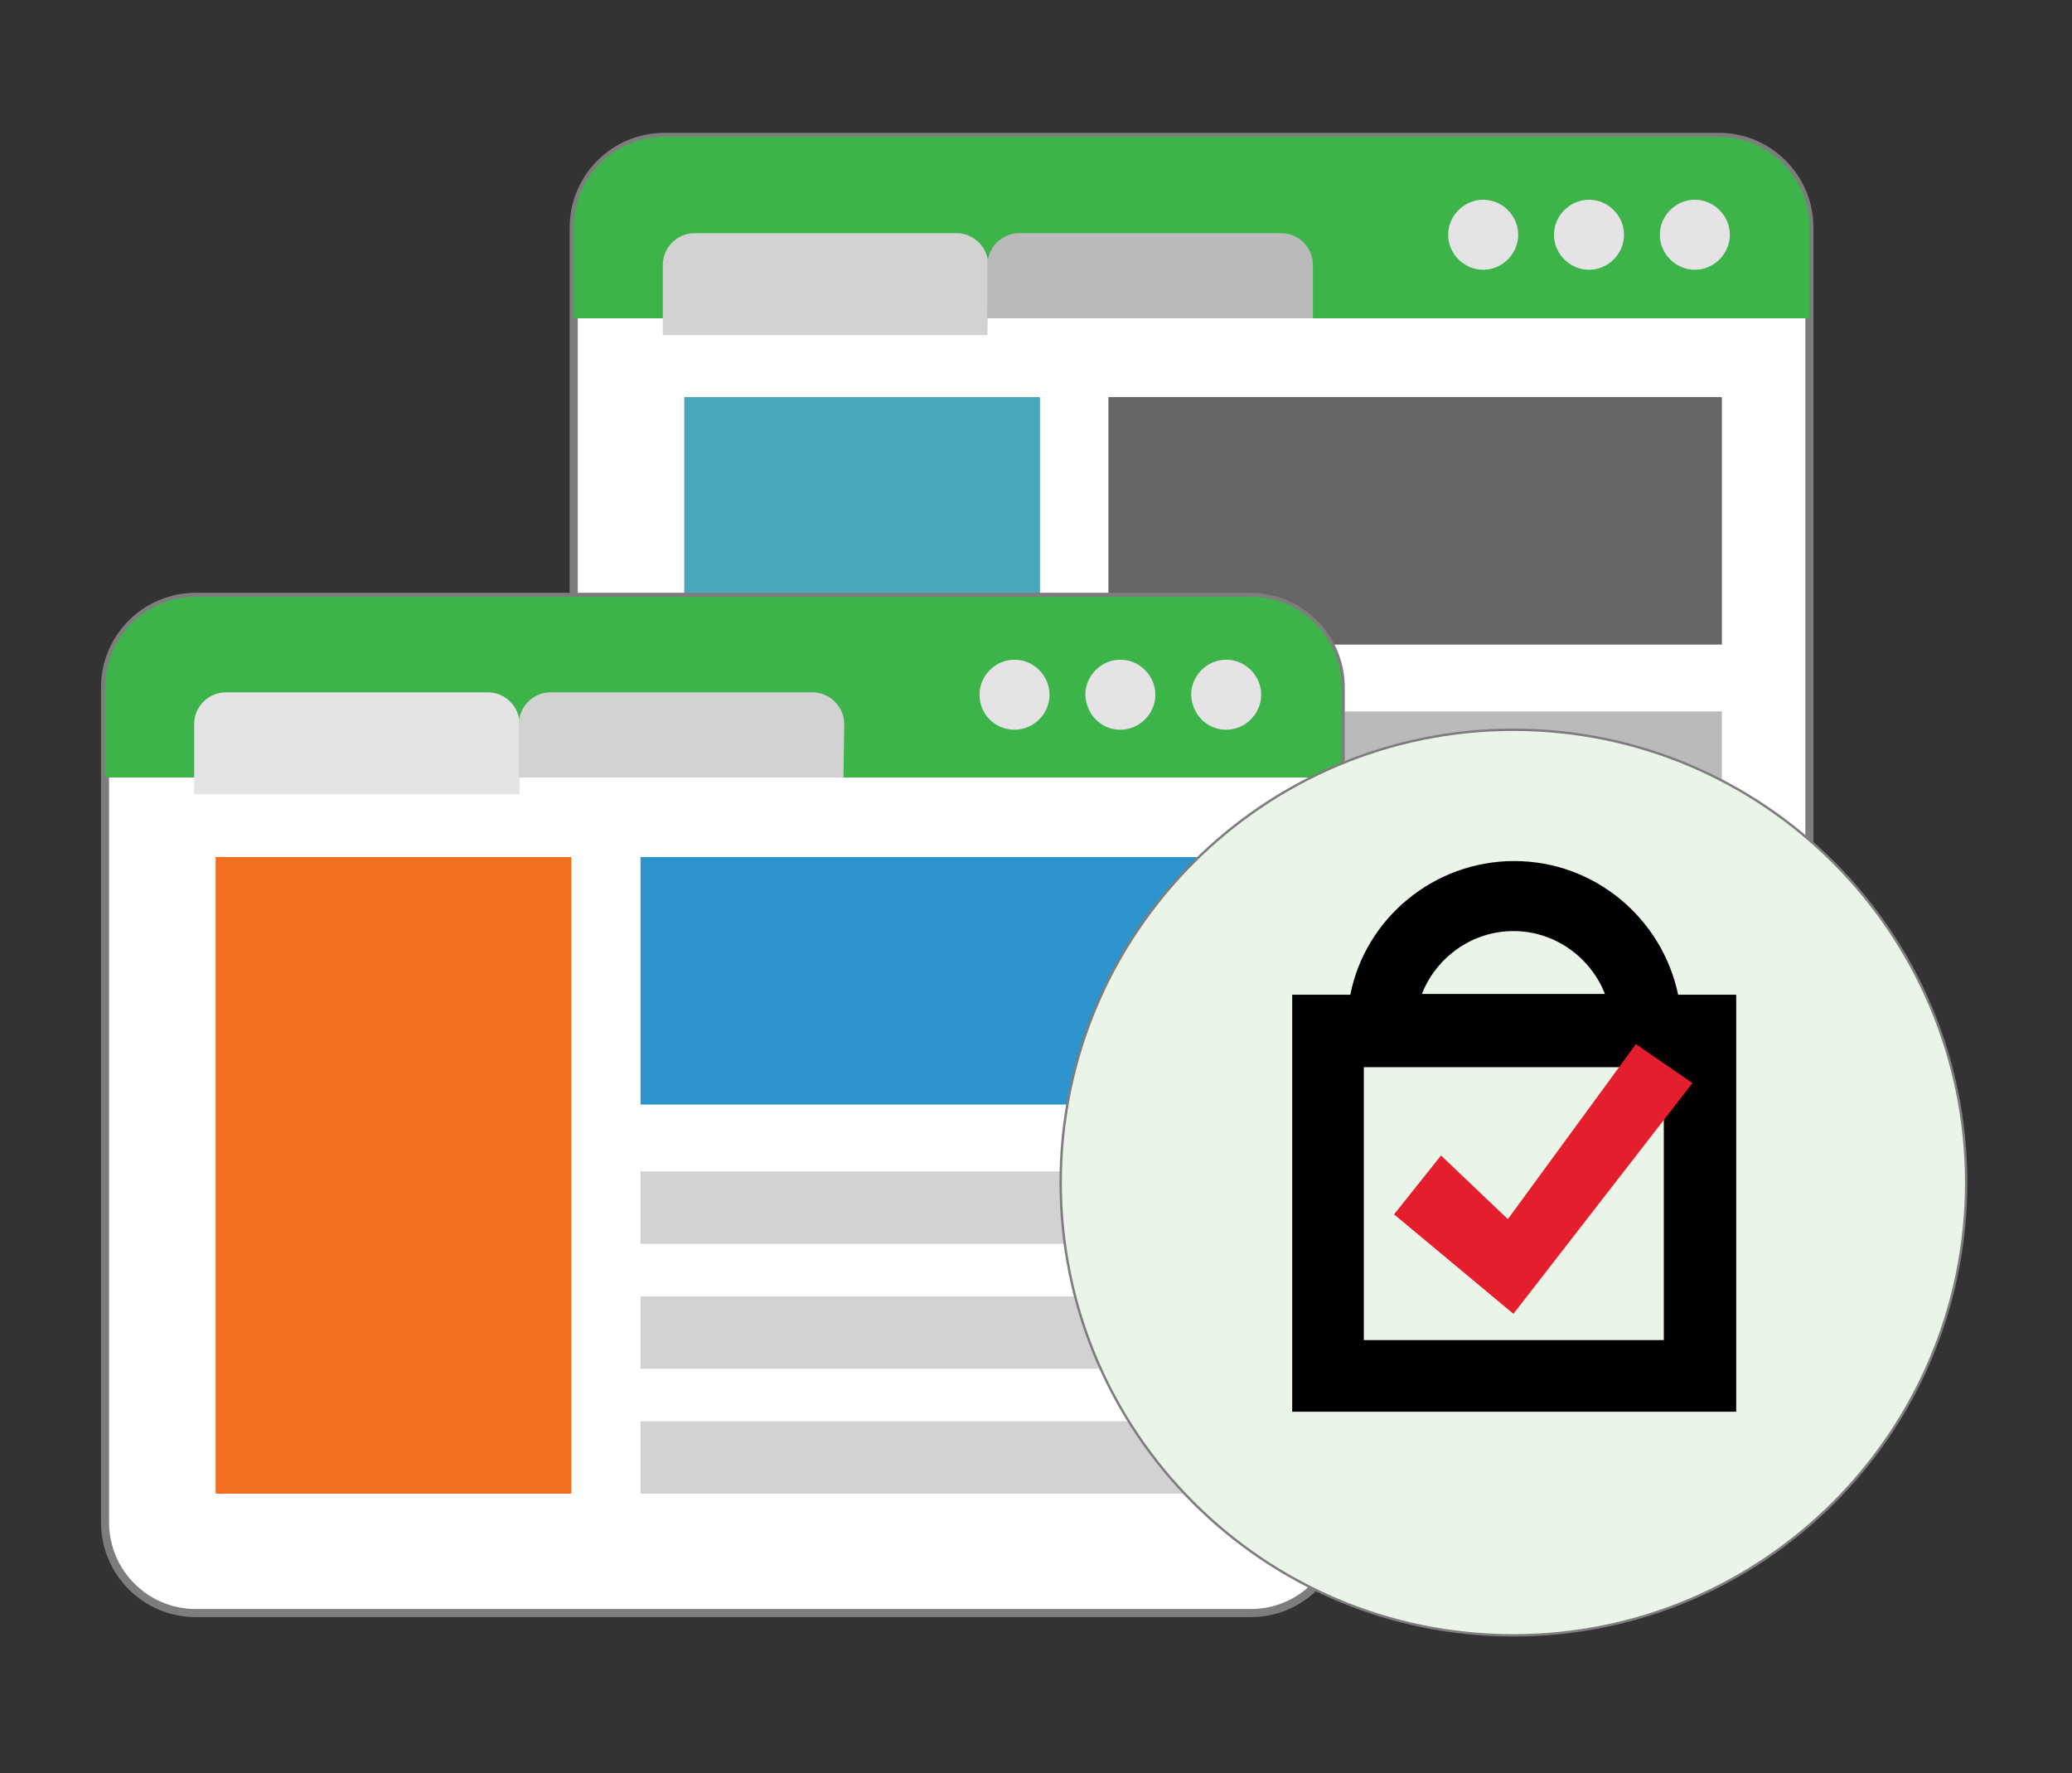 <?xml version="1.0" encoding="utf-8"?>
<!-- Generator: Adobe Illustrator 25.2.0, SVG Export Plug-In . SVG Version: 6.00 Build 0)  -->
<svg version="1.1" xmlns="http://www.w3.org/2000/svg" xmlns:xlink="http://www.w3.org/1999/xlink" x="0px" y="0px"
	 viewBox="0 0 260.4 222.8" style="enable-background:new 0 0 260.4 222.8;" xml:space="preserve">
<rect x="0" y="0" width="260.4" height="222.8" fill="#333333" stroke="none"/>
<style type="text/css">
	.st0{fill:#FFFFFF;stroke:#7D7D7D;stroke-width:1.017;stroke-miterlimit:10;}
	.st1{fill:#3CB44A;}
	.st2{fill:#D2D2D2;}
	.st3{fill:#BABABB;}
	.st4{fill:#E6E3E6;}
	.st5{fill:#49A6BB;}
	.st6{fill:#656766;}
	.st7{fill:#F26E21;}
	.st8{fill:#2E94CE;}
	.st9{fill:#EBF4E8;stroke:#7D7D7D;stroke-width:0.3;stroke-miterlimit:10;}
	.st10{fill:#E41E2D;}
</style>
<g id="Background">
</g>
<g id="Icons">
	<g>
		<g>
			<path class="st0" d="M216,144.9H83.5c-6.3,0-11.4-5.1-11.4-11.4V28.6c0-6.3,5.1-11.4,11.4-11.4H216c6.3,0,11.4,5.1,11.4,11.4
				v104.9C227.4,139.8,222.3,144.9,216,144.9z"/>
			<path class="st1" d="M227.4,40V28.6c0-6.3-5.1-11.4-11.4-11.4H83.5c-6.3,0-11.4,5.1-11.4,11.4V40L227.4,40L227.4,40z"/>
			<path class="st2" d="M124.1,42.1H83.3v-8.8c0-2.2,1.8-4,4-4h32.9c2.2,0,4,1.8,4,4L124.1,42.1z"/>
			<path class="st3" d="M164.9,40h-40.8v-6.7c0-2.2,1.8-4,4-4H161c2.2,0,4,1.8,4,4V40z"/>
			<path class="st4" d="M213,33.9c2.4,0,4.4-2,4.4-4.4s-2-4.4-4.4-4.4s-4.4,2-4.4,4.4S210.6,33.9,213,33.9z"/>
			<path class="st4" d="M199.7,33.9c2.4,0,4.4-2,4.4-4.4s-2-4.4-4.4-4.4s-4.4,2-4.4,4.4S197.3,33.9,199.7,33.9L199.7,33.9z"/>
			<path class="st4" d="M186.4,33.9c2.4,0,4.4-2,4.4-4.4s-2-4.4-4.4-4.4s-4.4,2-4.4,4.4S184,33.9,186.4,33.9z"/>
			<path class="st5" d="M130.7,49.9H86v80h44.7V49.9z"/>
			<path class="st6" d="M216.4,49.9h-77.1V81h77.1V49.9z"/>
			<path class="st3" d="M216.4,89.4h-77.1v9.1h77.1V89.4z"/>
			<path class="st3" d="M216.4,105.1h-77.1v9.1h77.1V105.1z"/>
			<path class="st3" d="M216.4,120.8h-77.1v9.1h77.1V120.8z"/>
			<path class="st0" d="M157.2,202.7H24.6c-6.3,0-11.4-5.1-11.4-11.4V86.4c0-6.3,5.1-11.4,11.4-11.4h132.5c6.3,0,11.4,5.1,11.4,11.4
				v104.9C168.6,197.6,163.5,202.7,157.2,202.7z"/>
			<path class="st1" d="M168.6,97.7V86.4c0-6.3-5.1-11.4-11.4-11.4H24.6c-6.3,0-11.4,5.1-11.4,11.4v11.3H168.6z"/>
			<path class="st4" d="M65.2,99.8H24.4V91c0-2.2,1.8-4,4-4h32.9c2.2,0,4,1.8,4,4V99.8z"/>
			<path class="st2" d="M106,97.7H65.2V91c0-2.2,1.8-4,4-4h32.9c2.2,0,4,1.8,4,4L106,97.7z"/>
			<path class="st4" d="M154.1,91.7c2.4,0,4.4-2,4.4-4.4c0-2.4-2-4.4-4.4-4.4s-4.4,2-4.4,4.4C149.8,89.8,151.7,91.7,154.1,91.7z"/>
			<path class="st4" d="M140.8,91.7c2.4,0,4.4-2,4.4-4.4c0-2.4-2-4.4-4.4-4.4s-4.4,2-4.4,4.4C136.5,89.8,138.4,91.7,140.8,91.7z"/>
			<path class="st4" d="M127.5,91.7c2.4,0,4.4-2,4.4-4.4c0-2.4-2-4.4-4.4-4.4c-2.4,0-4.4,2-4.4,4.4
				C123.1,89.8,125.1,91.7,127.5,91.7z"/>
			<path class="st7" d="M71.8,107.7H27.1v80h44.7V107.7z"/>
			<path class="st8" d="M157.6,107.7H80.5v31.1h77.1V107.7z"/>
			<g>
				<path class="st2" d="M157.6,147.2H80.5v9.1h77.1V147.2z"/>
				<path class="st2" d="M157.6,162.9H80.5v9.1h77.1V162.9z"/>
				<path class="st2" d="M157.6,178.6H80.5v9.1h77.1V178.6z"/>
			</g>
		</g>
		<path class="st9" d="M190.2,205.5c31.4,0,56.9-25.5,56.9-56.9s-25.5-56.9-56.9-56.9s-56.9,25.5-56.9,56.9S158.8,205.5,190.2,205.5
			L190.2,205.5z"/>
		<g>
			<path d="M209.1,168.4h-37.7v-34.3h37.7L209.1,168.4L209.1,168.4z M190.2,117c5.2,0,9.7,3.3,11.5,7.9h-23
				C180.5,120.3,185,117,190.2,117 M210.9,125c-2-9.6-10.5-16.8-20.6-16.8s-18.7,7.2-20.6,16.8h-7.3v52.4h55.8V125H210.9z"/>
			<polygon class="st10" points="205.6,131.2 189.5,153.2 181.1,145.2 175.2,152.6 190.2,165.1 212.7,136.1 			"/>
		</g>
	</g>
</g>
</svg>
